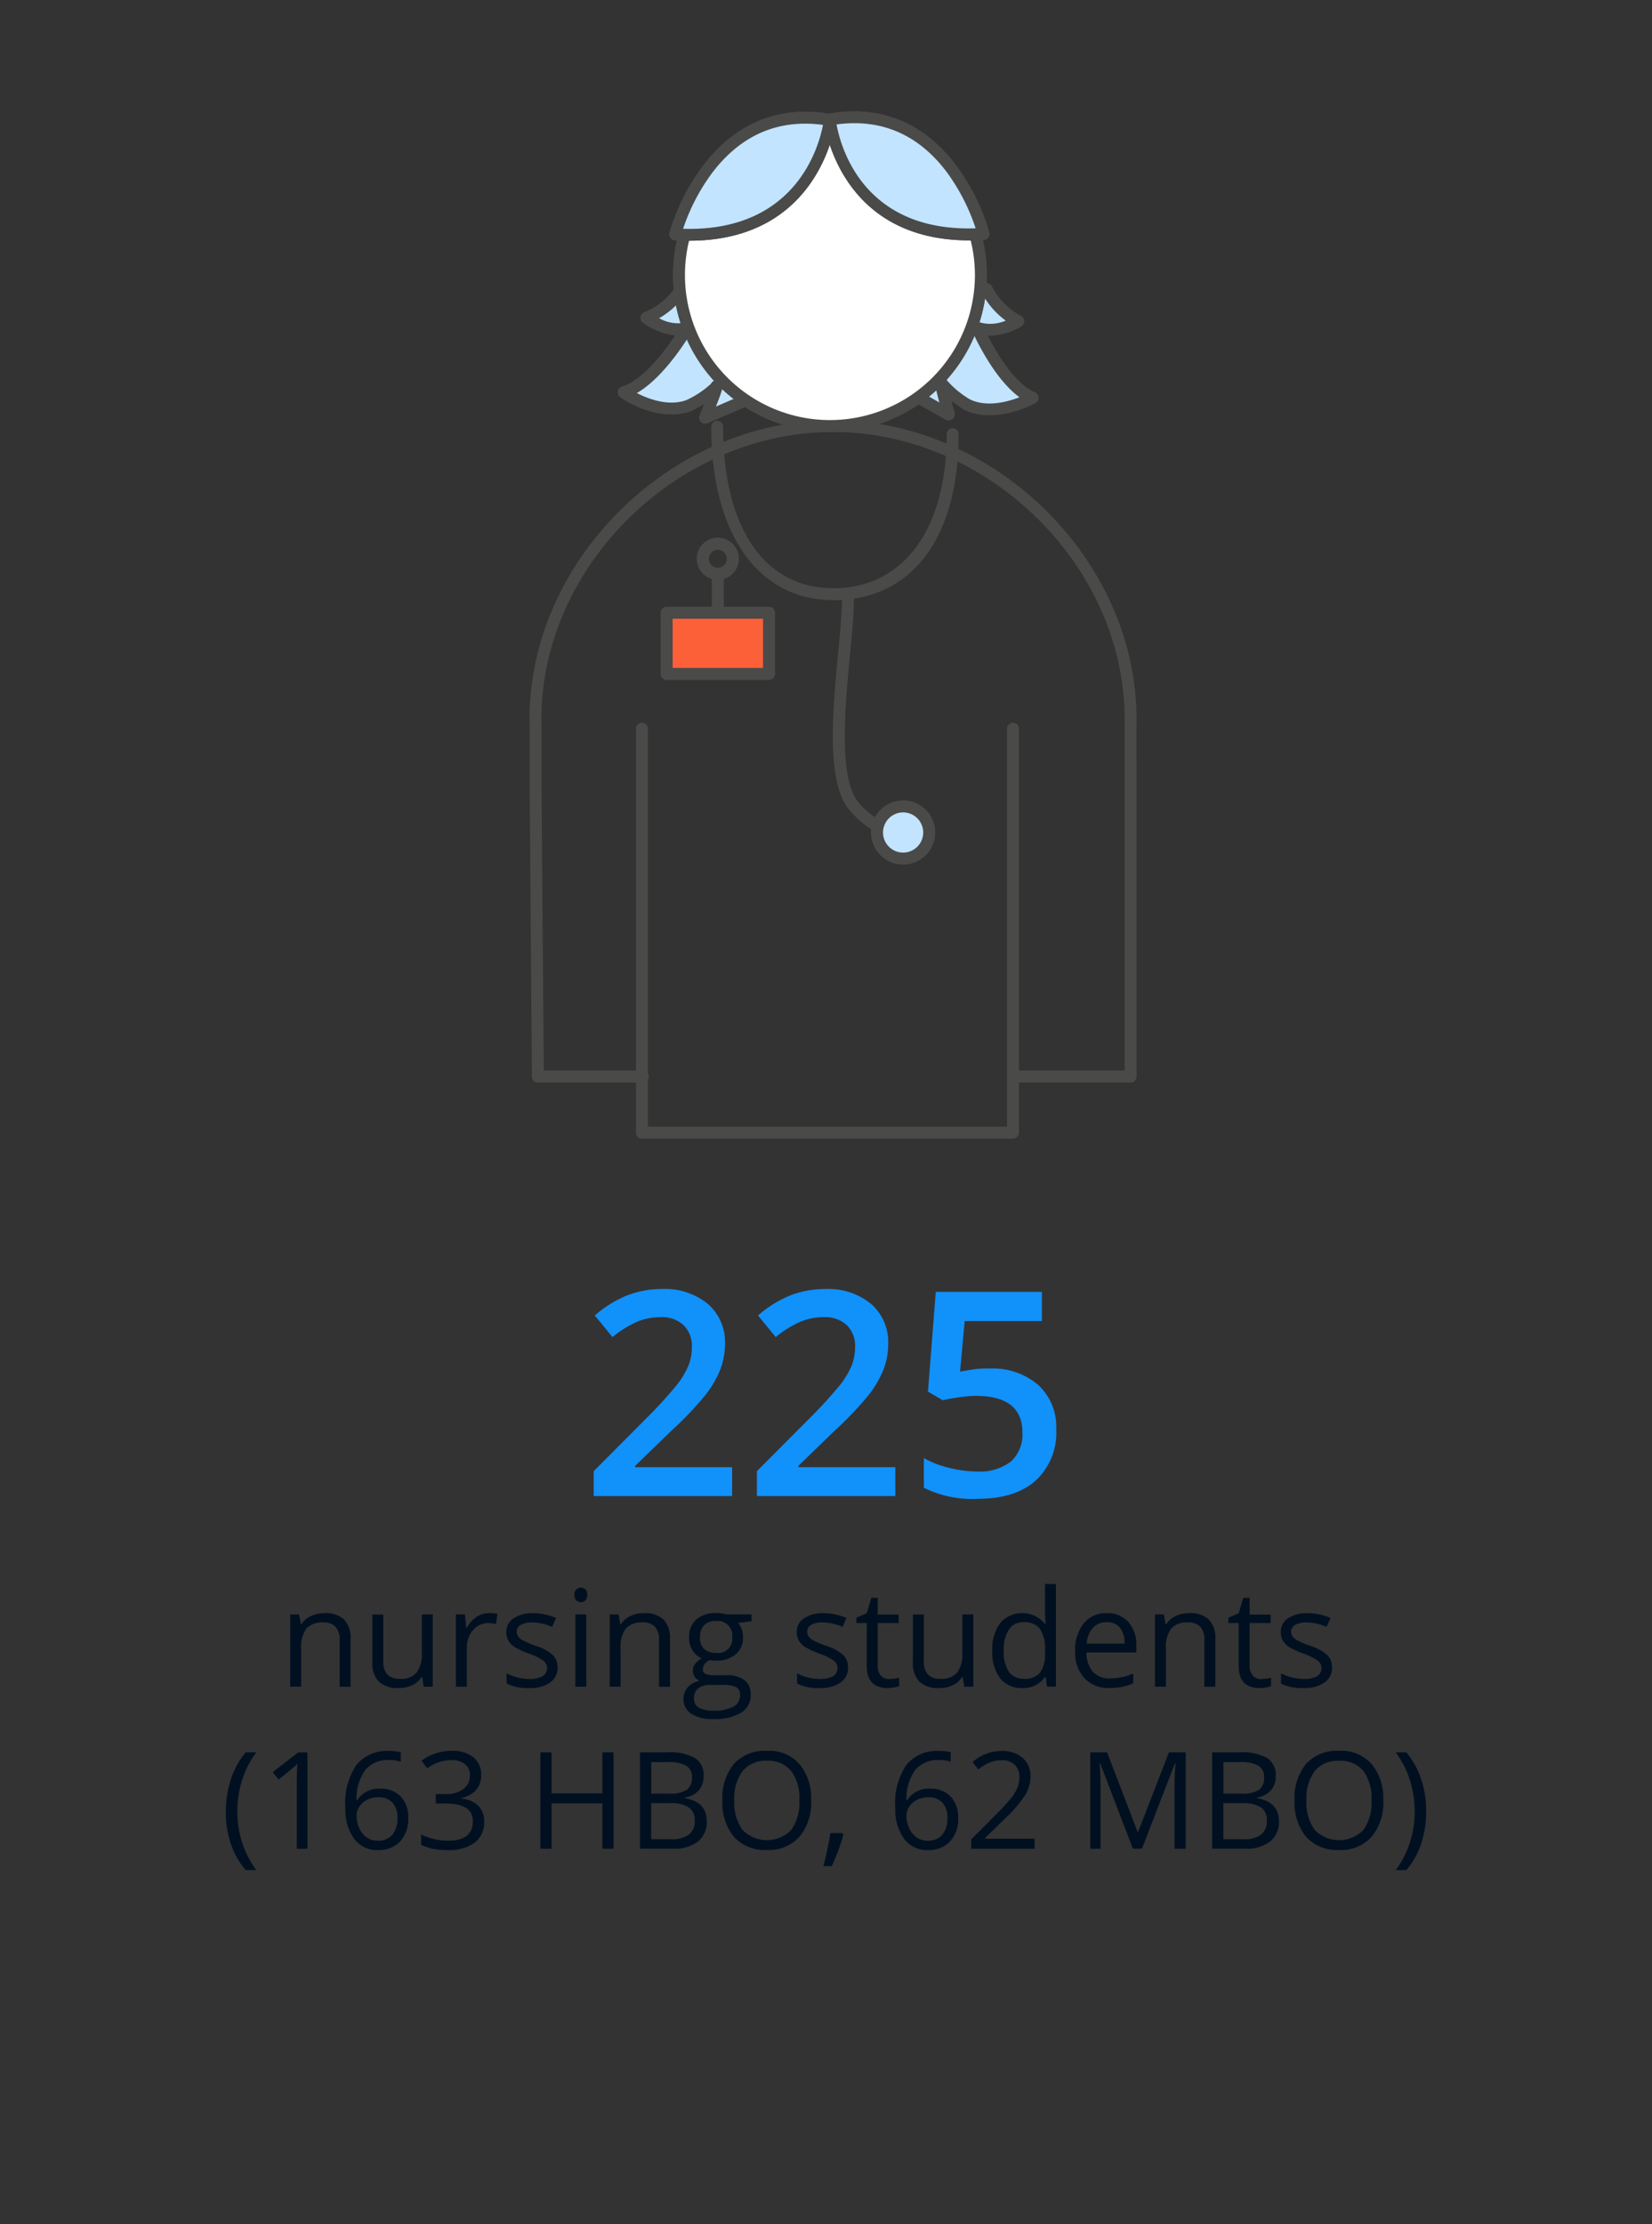 <svg xmlns="http://www.w3.org/2000/svg" width="208" height="280" viewBox="0 0 208 280">
  <rect x="0" y="0" width="208" height="280" fill="#333333" stroke="none"/>
  <g id="Studenten_icon_2_VerpleegkundigeStudenten_EN" transform="translate(-440.62 -1905.5)">
    <rect id="Rectangle_586" data-name="Rectangle 586" width="208" height="280" transform="translate(440.62 1905.5)" fill="none"/>
    <g id="Group_1895" data-name="Group 1895" transform="translate(209 1869.5)">
      <g id="Group_1882" data-name="Group 1882">
        <g id="Group_1880" data-name="Group 1880">
          <path id="Path_3697" data-name="Path 3697" d="M323.79,224.33H306.37V221.2l6.63-6.66a54.688,54.688,0,0,0,3.89-4.26,10.608,10.608,0,0,0,1.4-2.36,6.206,6.206,0,0,0,.44-2.37,3.609,3.609,0,0,0-1.05-2.74,4,4,0,0,0-2.89-1,7.807,7.807,0,0,0-2.86.54,13.3,13.3,0,0,0-3.19,1.97l-2.23-2.72a14.479,14.479,0,0,1,4.17-2.57,12.064,12.064,0,0,1,4.31-.76,8.466,8.466,0,0,1,5.75,1.87,6.336,6.336,0,0,1,2.16,5.04,8.919,8.919,0,0,1-.62,3.3,13.108,13.108,0,0,1-1.92,3.23,44.243,44.243,0,0,1-4.3,4.49l-4.46,4.32v.18h12.2v3.64Z" fill="#1191fa"/>
          <path id="Path_3698" data-name="Path 3698" d="M344.34,224.33H326.92V221.2l6.63-6.66a54.688,54.688,0,0,0,3.89-4.26,10.608,10.608,0,0,0,1.4-2.36,6.206,6.206,0,0,0,.44-2.37,3.609,3.609,0,0,0-1.05-2.74,4,4,0,0,0-2.89-1,7.807,7.807,0,0,0-2.86.54,13.3,13.3,0,0,0-3.19,1.97l-2.23-2.72a14.479,14.479,0,0,1,4.17-2.57,12.064,12.064,0,0,1,4.31-.76,8.466,8.466,0,0,1,5.75,1.87,6.336,6.336,0,0,1,2.16,5.04,8.919,8.919,0,0,1-.62,3.3,13.108,13.108,0,0,1-1.92,3.23,44.243,44.243,0,0,1-4.3,4.49l-4.46,4.32v.18h12.2v3.64Z" fill="#1191fa"/>
          <path id="Path_3699" data-name="Path 3699" d="M356.19,208.28a8.81,8.81,0,0,1,6.15,2.06,7.2,7.2,0,0,1,2.27,5.61,8.174,8.174,0,0,1-2.58,6.42q-2.58,2.31-7.32,2.31a13.8,13.8,0,0,1-6.77-1.39v-3.74a12.3,12.3,0,0,0,3.27,1.25,15.005,15.005,0,0,0,3.43.44,6.378,6.378,0,0,0,4.25-1.25,4.554,4.554,0,0,0,1.46-3.66q0-4.605-5.87-4.61a15.732,15.732,0,0,0-2.04.17c-.81.11-1.52.24-2.13.38l-1.85-1.09.98-12.55H362.8v3.67h-9.72l-.58,6.36c.41-.07.91-.15,1.5-.25a13.444,13.444,0,0,1,2.17-.14Z" fill="#1191fa"/>
        </g>
        <g id="Group_1881" data-name="Group 1881">
          <path id="Path_3700" data-name="Path 3700" d="M274.38,248.33v-5.88a2.373,2.373,0,0,0-.51-1.66,2.05,2.05,0,0,0-1.58-.55,2.624,2.624,0,0,0-2.09.77,3.9,3.9,0,0,0-.66,2.55v4.77h-1.38v-9.1h1.12l.22,1.25h.07a2.747,2.747,0,0,1,1.19-1.04,3.818,3.818,0,0,1,1.7-.37,3.426,3.426,0,0,1,2.47.79,3.388,3.388,0,0,1,.83,2.54v5.94h-1.38Z" fill="#001021"/>
          <path id="Path_3701" data-name="Path 3701" d="M279.88,239.23v5.9a2.373,2.373,0,0,0,.51,1.66,2.059,2.059,0,0,0,1.59.55,2.6,2.6,0,0,0,2.09-.78,3.938,3.938,0,0,0,.66-2.55v-4.78h1.38v9.1h-1.14l-.2-1.22h-.07a2.73,2.73,0,0,1-1.17,1.03,3.9,3.9,0,0,1-1.71.36,3.463,3.463,0,0,1-2.49-.79,3.368,3.368,0,0,1-.83-2.52v-5.95h1.39Z" fill="#001021"/>
          <path id="Path_3702" data-name="Path 3702" d="M293.17,239.06a5.186,5.186,0,0,1,1.09.1l-.19,1.28a4.908,4.908,0,0,0-1-.12,2.414,2.414,0,0,0-1.89.9,3.279,3.279,0,0,0-.78,2.23v4.88h-1.38v-9.1h1.14l.16,1.69h.07a3.994,3.994,0,0,1,1.22-1.37,2.766,2.766,0,0,1,1.57-.48Z" fill="#001021"/>
          <path id="Path_3703" data-name="Path 3703" d="M301.83,245.85a2.283,2.283,0,0,1-.95,1.96,4.454,4.454,0,0,1-2.66.69,5.767,5.767,0,0,1-2.82-.57v-1.28a6.591,6.591,0,0,0,1.41.52,6.212,6.212,0,0,0,1.45.19,3.4,3.4,0,0,0,1.66-.34,1.188,1.188,0,0,0,.12-1.96,7.322,7.322,0,0,0-1.8-.89,9.748,9.748,0,0,1-1.81-.83,2.538,2.538,0,0,1-.8-.8,2.146,2.146,0,0,1-.26-1.07,2.012,2.012,0,0,1,.91-1.75,4.2,4.2,0,0,1,2.48-.64,7.207,7.207,0,0,1,2.87.6l-.49,1.12a6.494,6.494,0,0,0-2.48-.56,2.813,2.813,0,0,0-1.48.31.966.966,0,0,0-.5.85.994.994,0,0,0,.19.62,1.947,1.947,0,0,0,.6.49,12.7,12.7,0,0,0,1.59.67,5.9,5.9,0,0,1,2.19,1.19,2.092,2.092,0,0,1,.57,1.5Z" fill="#001021"/>
          <path id="Path_3704" data-name="Path 3704" d="M303.95,236.77a.909.909,0,0,1,.23-.69.861.861,0,0,1,1.15,0,1.112,1.112,0,0,1,0,1.38.834.834,0,0,1-1.15,0A.941.941,0,0,1,303.95,236.77Zm1.49,11.56h-1.38v-9.1h1.38Z" fill="#001021"/>
          <path id="Path_3705" data-name="Path 3705" d="M314.6,248.33v-5.88a2.373,2.373,0,0,0-.51-1.66,2.05,2.05,0,0,0-1.58-.55,2.624,2.624,0,0,0-2.09.77,3.9,3.9,0,0,0-.66,2.55v4.77h-1.38v-9.1h1.12l.22,1.25h.07a2.747,2.747,0,0,1,1.19-1.04,3.818,3.818,0,0,1,1.7-.37,3.426,3.426,0,0,1,2.47.79,3.388,3.388,0,0,1,.83,2.54v5.94H314.6Z" fill="#001021"/>
          <path id="Path_3706" data-name="Path 3706" d="M326.25,239.23v.87l-1.68.2a2.979,2.979,0,0,1,.42.76,2.744,2.744,0,0,1,.18,1.06,2.676,2.676,0,0,1-.91,2.13,3.689,3.689,0,0,1-2.51.8,3.638,3.638,0,0,1-.76-.07,1.351,1.351,0,0,0-.88,1.17.585.585,0,0,0,.31.55,2.244,2.244,0,0,0,1.05.18h1.61a3.63,3.63,0,0,1,2.27.62,2.166,2.166,0,0,1,.79,1.81,2.57,2.57,0,0,1-1.21,2.3,6.493,6.493,0,0,1-3.54.79,4.837,4.837,0,0,1-2.75-.66,2.271,2.271,0,0,1-.44-3.32,2.684,2.684,0,0,1,1.49-.82,1.54,1.54,0,0,1-.59-.49,1.281,1.281,0,0,1-.24-.77,1.45,1.45,0,0,1,.27-.87,2.81,2.81,0,0,1,.84-.72,2.434,2.434,0,0,1-1.15-.99,2.885,2.885,0,0,1-.44-1.59,2.925,2.925,0,0,1,.9-2.3,3.672,3.672,0,0,1,2.54-.81,4.685,4.685,0,0,1,1.29.17h3.15ZM319,249.85a1.239,1.239,0,0,0,.62,1.12,3.489,3.489,0,0,0,1.78.38,4.941,4.941,0,0,0,2.57-.52,1.577,1.577,0,0,0,.83-1.41,1.1,1.1,0,0,0-.46-1.02,3.547,3.547,0,0,0-1.72-.29h-1.65a2.179,2.179,0,0,0-1.46.45,1.6,1.6,0,0,0-.52,1.29Zm.75-7.71a1.827,1.827,0,0,0,.54,1.44,2.135,2.135,0,0,0,1.5.49,1.761,1.761,0,0,0,2.02-1.96,1.831,1.831,0,0,0-2.04-2.05,1.988,1.988,0,0,0-1.49.52,2.148,2.148,0,0,0-.52,1.55Z" fill="#001021"/>
          <path id="Path_3707" data-name="Path 3707" d="M338.4,245.85a2.283,2.283,0,0,1-.95,1.96,4.454,4.454,0,0,1-2.66.69,5.767,5.767,0,0,1-2.82-.57v-1.28a6.591,6.591,0,0,0,1.41.52,6.212,6.212,0,0,0,1.45.19,3.4,3.4,0,0,0,1.66-.34,1.188,1.188,0,0,0,.12-1.96,7.322,7.322,0,0,0-1.8-.89,9.748,9.748,0,0,1-1.81-.83,2.538,2.538,0,0,1-.8-.8,2.146,2.146,0,0,1-.26-1.07,2.012,2.012,0,0,1,.91-1.75,4.2,4.2,0,0,1,2.48-.64,7.207,7.207,0,0,1,2.87.6l-.49,1.12a6.494,6.494,0,0,0-2.48-.56,2.813,2.813,0,0,0-1.48.31.966.966,0,0,0-.5.85.994.994,0,0,0,.19.62,1.947,1.947,0,0,0,.6.49,12.7,12.7,0,0,0,1.59.67,5.9,5.9,0,0,1,2.19,1.19,2.092,2.092,0,0,1,.57,1.5Z" fill="#001021"/>
          <path id="Path_3708" data-name="Path 3708" d="M343.58,247.36a5.519,5.519,0,0,0,.71-.05,4.985,4.985,0,0,0,.54-.11v1.05a2.733,2.733,0,0,1-.66.18,4.591,4.591,0,0,1-.78.07c-1.76,0-2.64-.93-2.64-2.78v-5.41h-1.3v-.66l1.3-.57.58-1.94h.8v2.11h2.64v1.07h-2.64v5.35a1.828,1.828,0,0,0,.39,1.26,1.372,1.372,0,0,0,1.07.44Z" fill="#001021"/>
          <path id="Path_3709" data-name="Path 3709" d="M347.94,239.23v5.9a2.373,2.373,0,0,0,.51,1.66,2.059,2.059,0,0,0,1.59.55,2.6,2.6,0,0,0,2.09-.78,3.938,3.938,0,0,0,.66-2.55v-4.78h1.38v9.1h-1.14l-.2-1.22h-.07a2.73,2.73,0,0,1-1.17,1.03,3.9,3.9,0,0,1-1.71.36,3.463,3.463,0,0,1-2.49-.79,3.368,3.368,0,0,1-.83-2.52v-5.95h1.39Z" fill="#001021"/>
          <path id="Path_3710" data-name="Path 3710" d="M363.27,247.11h-.08a3.259,3.259,0,0,1-2.86,1.39,3.393,3.393,0,0,1-2.78-1.22,5.372,5.372,0,0,1-.99-3.47,5.442,5.442,0,0,1,1-3.5,3.687,3.687,0,0,1,5.61.09h.11l-.06-.66-.03-.64v-3.7h1.38v12.92h-1.12l-.18-1.22Zm-2.76.23a2.534,2.534,0,0,0,2.05-.77,3.906,3.906,0,0,0,.63-2.48v-.29a4.557,4.557,0,0,0-.64-2.76,2.44,2.44,0,0,0-2.05-.83,2.11,2.11,0,0,0-1.86.94,4.692,4.692,0,0,0-.64,2.66,4.5,4.5,0,0,0,.64,2.63,2.177,2.177,0,0,0,1.88.89Z" fill="#001021"/>
          <path id="Path_3711" data-name="Path 3711" d="M371.34,248.49a4.151,4.151,0,0,1-3.18-1.23,4.8,4.8,0,0,1-1.17-3.41,5.3,5.3,0,0,1,1.08-3.49,3.6,3.6,0,0,1,2.91-1.29,3.477,3.477,0,0,1,2.71,1.12,4.271,4.271,0,0,1,1,2.97v.87h-6.27a3.612,3.612,0,0,0,.81,2.43,2.8,2.8,0,0,0,2.16.83,7.357,7.357,0,0,0,2.91-.62v1.23a7.355,7.355,0,0,1-1.38.45,7.808,7.808,0,0,1-1.57.14Zm-.37-8.28a2.283,2.283,0,0,0-1.75.71,3.336,3.336,0,0,0-.77,1.98h4.76a3.02,3.02,0,0,0-.58-2,2.052,2.052,0,0,0-1.66-.69Z" fill="#001021"/>
          <path id="Path_3712" data-name="Path 3712" d="M383.26,248.33v-5.88a2.373,2.373,0,0,0-.51-1.66,2.05,2.05,0,0,0-1.58-.55,2.624,2.624,0,0,0-2.09.77,3.9,3.9,0,0,0-.66,2.55v4.77h-1.38v-9.1h1.12l.22,1.25h.07a2.747,2.747,0,0,1,1.19-1.04,3.818,3.818,0,0,1,1.7-.37,3.426,3.426,0,0,1,2.47.79,3.388,3.388,0,0,1,.83,2.54v5.94h-1.38Z" fill="#001021"/>
          <path id="Path_3713" data-name="Path 3713" d="M390.41,247.36a5.519,5.519,0,0,0,.71-.05,4.985,4.985,0,0,0,.54-.11v1.05a2.733,2.733,0,0,1-.66.18,4.591,4.591,0,0,1-.78.07c-1.76,0-2.64-.93-2.64-2.78v-5.41h-1.3v-.66l1.3-.57.58-1.94h.8v2.11h2.64v1.07h-2.64v5.35a1.828,1.828,0,0,0,.39,1.26,1.372,1.372,0,0,0,1.07.44Z" fill="#001021"/>
          <path id="Path_3714" data-name="Path 3714" d="M399.34,245.85a2.283,2.283,0,0,1-.95,1.96,4.454,4.454,0,0,1-2.66.69,5.767,5.767,0,0,1-2.82-.57v-1.28a6.591,6.591,0,0,0,1.41.52,6.212,6.212,0,0,0,1.45.19,3.4,3.4,0,0,0,1.66-.34,1.188,1.188,0,0,0,.12-1.96,7.322,7.322,0,0,0-1.8-.89,9.748,9.748,0,0,1-1.81-.83,2.538,2.538,0,0,1-.8-.8,2.146,2.146,0,0,1-.26-1.07,2.012,2.012,0,0,1,.91-1.75,4.2,4.2,0,0,1,2.48-.64,7.207,7.207,0,0,1,2.87.6l-.49,1.12a6.494,6.494,0,0,0-2.48-.56,2.813,2.813,0,0,0-1.48.31.966.966,0,0,0-.5.85.994.994,0,0,0,.19.62,1.947,1.947,0,0,0,.6.49,12.7,12.7,0,0,0,1.59.67,5.9,5.9,0,0,1,2.19,1.19,2.092,2.092,0,0,1,.57,1.5Z" fill="#001021"/>
          <path id="Path_3715" data-name="Path 3715" d="M260.06,264.07a12.84,12.84,0,0,1,.64-4.12,10.174,10.174,0,0,1,1.86-3.36h1.34a11.618,11.618,0,0,0-1.8,3.52,13.118,13.118,0,0,0-.6,3.94,12.709,12.709,0,0,0,.61,3.89,12.1,12.1,0,0,0,1.77,3.47h-1.33a9.938,9.938,0,0,1-1.86-3.29,12.456,12.456,0,0,1-.64-4.05Z" fill="#001021"/>
          <path id="Path_3716" data-name="Path 3716" d="M270.34,268.73h-1.35v-8.65c0-.72.02-1.4.07-2.04-.12.12-.25.24-.39.37s-.8.67-1.98,1.62l-.73-.95,3.21-2.48h1.16v12.14Z" fill="#001021"/>
          <path id="Path_3717" data-name="Path 3717" d="M275.1,263.54a8.553,8.553,0,0,1,1.39-5.35,4.917,4.917,0,0,1,4.11-1.77,5.323,5.323,0,0,1,1.48.16v1.19a4.676,4.676,0,0,0-1.46-.21,3.7,3.7,0,0,0-2.98,1.22,6.218,6.218,0,0,0-1.13,3.82h.1a3.184,3.184,0,0,1,2.89-1.43,3.4,3.4,0,0,1,2.58.99,3.713,3.713,0,0,1,.94,2.68,4.154,4.154,0,0,1-1.03,2.98,3.683,3.683,0,0,1-2.79,1.08,3.58,3.58,0,0,1-2.99-1.42,6.257,6.257,0,0,1-1.1-3.94Zm4.08,4.18a2.308,2.308,0,0,0,1.83-.74,3.175,3.175,0,0,0,.65-2.15,2.737,2.737,0,0,0-.61-1.89,2.28,2.28,0,0,0-1.81-.69,2.968,2.968,0,0,0-1.37.31,2.5,2.5,0,0,0-.99.85,1.924,1.924,0,0,0-.37,1.12,3.837,3.837,0,0,0,.33,1.59,2.876,2.876,0,0,0,.94,1.17,2.337,2.337,0,0,0,1.39.43Z" fill="#001021"/>
          <path id="Path_3718" data-name="Path 3718" d="M292.2,259.45a2.79,2.79,0,0,1-.65,1.9,3.287,3.287,0,0,1-1.85.99v.07a3.473,3.473,0,0,1,2.17.93,2.743,2.743,0,0,1,.71,1.96,3.177,3.177,0,0,1-1.2,2.67,5.481,5.481,0,0,1-3.42.93,9.546,9.546,0,0,1-1.76-.15,6.471,6.471,0,0,1-1.56-.51v-1.31a7.441,7.441,0,0,0,1.68.59,7.924,7.924,0,0,0,1.69.2c2.1,0,3.15-.82,3.15-2.47,0-1.47-1.16-2.21-3.47-2.21h-1.2v-1.19h1.21a3.623,3.623,0,0,0,2.25-.63,2.072,2.072,0,0,0,.83-1.74,1.689,1.689,0,0,0-.61-1.39,2.514,2.514,0,0,0-1.66-.51,5.229,5.229,0,0,0-1.5.21,6.462,6.462,0,0,0-1.61.8l-.7-.93a5.787,5.787,0,0,1,1.72-.92,6.341,6.341,0,0,1,2.05-.34,4.213,4.213,0,0,1,2.75.81,2.735,2.735,0,0,1,.98,2.22Z" fill="#001021"/>
          <path id="Path_3719" data-name="Path 3719" d="M308.87,268.73h-1.41v-5.71h-6.39v5.71h-1.41V256.59h1.41v5.16h6.39v-5.16h1.41Z" fill="#001021"/>
          <path id="Path_3720" data-name="Path 3720" d="M312.2,256.59h3.43a6.508,6.508,0,0,1,3.5.72,2.542,2.542,0,0,1,1.08,2.28,2.644,2.644,0,0,1-.6,1.78,2.9,2.9,0,0,1-1.76.91v.08c1.84.32,2.76,1.28,2.76,2.91a3.138,3.138,0,0,1-1.1,2.54,4.676,4.676,0,0,1-3.08.91H312.2V256.58Zm1.41,5.2h2.32a3.8,3.8,0,0,0,2.15-.47,1.8,1.8,0,0,0,.66-1.58,1.587,1.587,0,0,0-.73-1.47,4.581,4.581,0,0,0-2.32-.45h-2.07v3.98Zm0,1.2v4.54h2.53a3.581,3.581,0,0,0,2.21-.57,2.11,2.11,0,0,0,.74-1.78,1.875,1.875,0,0,0-.76-1.66,4.107,4.107,0,0,0-2.31-.53H313.6Z" fill="#001021"/>
          <path id="Path_3721" data-name="Path 3721" d="M333.75,262.64a6.686,6.686,0,0,1-1.47,4.58,5.191,5.191,0,0,1-4.1,1.67,5.312,5.312,0,0,1-4.14-1.64,6.747,6.747,0,0,1-1.46-4.63,6.62,6.62,0,0,1,1.46-4.59,5.271,5.271,0,0,1,4.15-1.63,5.072,5.072,0,0,1,4.08,1.66,6.668,6.668,0,0,1,1.47,4.58Zm-9.67,0a5.769,5.769,0,0,0,1.05,3.74,4.3,4.3,0,0,0,6.1,0,5.81,5.81,0,0,0,1.03-3.74,5.7,5.7,0,0,0-1.03-3.71,3.687,3.687,0,0,0-3.03-1.27,3.753,3.753,0,0,0-3.07,1.27,5.7,5.7,0,0,0-1.05,3.71Z" fill="#001021"/>
          <path id="Path_3722" data-name="Path 3722" d="M337.69,266.75l.12.19a19.831,19.831,0,0,1-.62,1.93c-.27.73-.55,1.42-.85,2.05H335.3c.15-.58.31-1.29.49-2.13s.31-1.53.38-2.03h1.51Z" fill="#001021"/>
          <path id="Path_3723" data-name="Path 3723" d="M344.34,263.54a8.553,8.553,0,0,1,1.39-5.35,4.917,4.917,0,0,1,4.11-1.77,5.323,5.323,0,0,1,1.48.16v1.19a4.676,4.676,0,0,0-1.46-.21,3.7,3.7,0,0,0-2.98,1.22,6.218,6.218,0,0,0-1.13,3.82h.1a3.184,3.184,0,0,1,2.89-1.43,3.4,3.4,0,0,1,2.58.99,3.713,3.713,0,0,1,.94,2.68,4.154,4.154,0,0,1-1.03,2.98,3.683,3.683,0,0,1-2.79,1.08,3.58,3.58,0,0,1-2.99-1.42,6.257,6.257,0,0,1-1.1-3.94Zm4.08,4.18a2.308,2.308,0,0,0,1.83-.74,3.175,3.175,0,0,0,.65-2.15,2.737,2.737,0,0,0-.61-1.89,2.28,2.28,0,0,0-1.81-.69,2.968,2.968,0,0,0-1.37.31,2.5,2.5,0,0,0-.99.85,1.924,1.924,0,0,0-.37,1.12,3.837,3.837,0,0,0,.33,1.59,2.876,2.876,0,0,0,.94,1.17,2.337,2.337,0,0,0,1.39.43Z" fill="#001021"/>
          <path id="Path_3724" data-name="Path 3724" d="M361.89,268.73h-7.98v-1.19l3.2-3.21a25.294,25.294,0,0,0,1.93-2.11,5.551,5.551,0,0,0,.7-1.23,3.436,3.436,0,0,0,.23-1.29,2.049,2.049,0,0,0-.59-1.54,2.257,2.257,0,0,0-1.64-.57,4.022,4.022,0,0,0-1.43.25,5.914,5.914,0,0,0-1.51.91l-.73-.94a5.58,5.58,0,0,1,3.65-1.39,3.832,3.832,0,0,1,2.68.88,3.012,3.012,0,0,1,.97,2.35,4.546,4.546,0,0,1-.65,2.28,14.581,14.581,0,0,1-2.42,2.86l-2.66,2.6v.07h6.24v1.28Z" fill="#001021"/>
          <path id="Path_3725" data-name="Path 3725" d="M374.26,268.73l-4.12-10.76h-.07c.08.85.12,1.87.12,3.04v7.72h-1.3V256.59h2.12l3.84,10.01h.07l3.88-10.01h2.11v12.14H379.5v-7.82c0-.9.04-1.87.12-2.92h-.07l-4.15,10.74h-1.14Z" fill="#001021"/>
          <path id="Path_3726" data-name="Path 3726" d="M384.24,256.59h3.43a6.508,6.508,0,0,1,3.5.72,2.542,2.542,0,0,1,1.08,2.28,2.644,2.644,0,0,1-.6,1.78,2.9,2.9,0,0,1-1.76.91v.08c1.84.32,2.76,1.28,2.76,2.91a3.138,3.138,0,0,1-1.1,2.54,4.676,4.676,0,0,1-3.08.91h-4.23V256.58Zm1.41,5.2h2.32a3.8,3.8,0,0,0,2.15-.47,1.8,1.8,0,0,0,.66-1.58,1.587,1.587,0,0,0-.73-1.47,4.581,4.581,0,0,0-2.32-.45h-2.07v3.98Zm0,1.2v4.54h2.53a3.581,3.581,0,0,0,2.21-.57,2.11,2.11,0,0,0,.74-1.78,1.875,1.875,0,0,0-.76-1.66,4.107,4.107,0,0,0-2.31-.53h-2.42Z" fill="#001021"/>
          <path id="Path_3727" data-name="Path 3727" d="M405.79,262.64a6.686,6.686,0,0,1-1.47,4.58,5.191,5.191,0,0,1-4.1,1.67,5.312,5.312,0,0,1-4.14-1.64,6.747,6.747,0,0,1-1.46-4.63,6.62,6.62,0,0,1,1.46-4.59,5.271,5.271,0,0,1,4.15-1.63,5.072,5.072,0,0,1,4.08,1.66,6.668,6.668,0,0,1,1.47,4.58Zm-9.67,0a5.769,5.769,0,0,0,1.05,3.74,4.3,4.3,0,0,0,6.1,0,5.81,5.81,0,0,0,1.03-3.74,5.7,5.7,0,0,0-1.03-3.71,3.687,3.687,0,0,0-3.03-1.27,3.753,3.753,0,0,0-3.07,1.27,5.7,5.7,0,0,0-1.05,3.71Z" fill="#001021"/>
          <path id="Path_3728" data-name="Path 3728" d="M411.18,264.07a12.49,12.49,0,0,1-.64,4.07,9.845,9.845,0,0,1-1.85,3.28h-1.33a11.975,11.975,0,0,0,1.77-3.47,12.613,12.613,0,0,0,.61-3.9,13.215,13.215,0,0,0-.6-3.94,11.618,11.618,0,0,0-1.8-3.52h1.35a10.324,10.324,0,0,1,1.86,3.37,12.823,12.823,0,0,1,.64,4.11Z" fill="#001021"/>
        </g>
      </g>
      <g id="Group_1894" data-name="Group 1894">
        <g id="Group_1885" data-name="Group 1885">
          <path id="Path_3729" data-name="Path 3729" d="M320.4,89.33a.734.734,0,0,1-.52-.21.723.723,0,0,1-.17-.81c.19-.48.39-.99.57-1.47-.67.41-1.31.74-1.63.9-4.19,1.55-8.74-1.59-8.93-1.73a.774.774,0,0,1-.31-.73.747.747,0,0,1,.52-.6c2.68-.81,5.41-4.5,6.7-6.46a8.521,8.521,0,0,1-4.03-1.59.727.727,0,0,1-.32-.69.762.762,0,0,1,.46-.62,8.862,8.862,0,0,0,4.08-3.35.75.75,0,1,1,1.25.83,10.341,10.341,0,0,1-3.47,3.27,4.858,4.858,0,0,0,2.65.63l.73-.08a.746.746,0,0,1,.73,1.12c-.15.26-3.26,5.64-6.92,7.75,1.46.75,4.01,1.71,6.26.88a11.962,11.962,0,0,0,3.06-2.03.785.785,0,0,1,1.06-.39c.61.31.69.42-.42,3.24l2.99-1.29a.76.76,0,0,1,.99.39.751.751,0,0,1-.39.99l-4.65,2a.8.8,0,0,1-.3.06Z" fill="#4a4a49"/>
          <g id="Group_1883" data-name="Group 1883">
            <path id="Path_3730" data-name="Path 3730" d="M325.04,86.59l-4.65,2s1.89-4.75,1.36-3.86-3.45,2.35-3.45,2.35c-3.79,1.4-8.16-1.67-8.16-1.67,4-1.21,7.91-8.04,7.91-8.04l-.68.08a6.718,6.718,0,0,1-4.35-1.42,9.631,9.631,0,0,0,4.42-3.63l3.4,3.54,5,5,1,5-1.81.66Z" fill="#c2e4ff"/>
            <path id="Path_3731" data-name="Path 3731" d="M320.4,89.33a.734.734,0,0,1-.52-.21.723.723,0,0,1-.17-.81c.19-.48.39-.99.57-1.47-.67.41-1.31.74-1.63.9-4.19,1.55-8.74-1.59-8.93-1.73a.774.774,0,0,1-.31-.73.747.747,0,0,1,.52-.6c2.68-.81,5.41-4.5,6.7-6.46a8.521,8.521,0,0,1-4.03-1.59.727.727,0,0,1-.32-.69.762.762,0,0,1,.46-.62,8.862,8.862,0,0,0,4.08-3.35.751.751,0,0,1,.56-.33.738.738,0,0,1,.61.23l3.4,3.54,4.99,4.99a.794.794,0,0,1,.21.38l1,5a.753.753,0,0,1-.48.85l-1.79.65-4.63,1.99a.8.8,0,0,1-.3.06Zm1.43-5.47a.888.888,0,0,1,.35.08c.61.31.69.42-.42,3.24l2.99-1.29h.04l1.2-.46-.83-4.15-4.84-4.84-2.79-2.9a10.25,10.25,0,0,1-2.92,2.52,4.858,4.858,0,0,0,2.65.63l.73-.08a.746.746,0,0,1,.73,1.12c-.15.26-3.26,5.64-6.92,7.75,1.46.75,4.01,1.71,6.26.88a11.962,11.962,0,0,0,3.06-2.03.823.823,0,0,1,.72-.47Z" fill="#4a4a49"/>
          </g>
          <path id="Path_3732" data-name="Path 3732" d="M351.07,88.93a.711.711,0,0,1-.37-.1l-3.32-1.87a.75.75,0,1,1,.73-1.31l1.76.99c-.78-2.94-.7-3.04-.05-3.27a.776.776,0,0,1,1.01.51,11.848,11.848,0,0,0,2.88,2.38c2.09,1.03,4.72.33,6.25-.26-3.4-2.48-5.88-8.16-6-8.43a.761.761,0,0,1,.11-.78.727.727,0,0,1,.74-.25l.67.15a4.885,4.885,0,0,0,2.75-.34,10.159,10.159,0,0,1-3.08-3.62.751.751,0,1,1,1.34-.68,8.756,8.756,0,0,0,3.68,3.75.757.757,0,0,1,.39.66.747.747,0,0,1-.4.66,8.494,8.494,0,0,1-4.19,1.15c1.06,2.08,3.36,6.04,5.93,7.12a.761.761,0,0,1,.46.65.733.733,0,0,1-.39.7c-.21.11-5.07,2.77-8.99.82-.33-.21-.96-.63-1.6-1.12.13.5.27,1.03.41,1.53a.751.751,0,0,1-.26.79.778.778,0,0,1-.46.16Z" fill="#4a4a49"/>
          <g id="Group_1884" data-name="Group 1884">
            <path id="Path_3733" data-name="Path 3733" d="M347.75,86.31l3.32,1.87s-1.34-4.92-.91-3.98,3.16,2.7,3.16,2.7c3.61,1.79,8.3-.81,8.3-.81-3.84-1.62-6.95-8.82-6.95-8.82l.67.15a6.783,6.783,0,0,0,4.49-.96,9.524,9.524,0,0,1-3.98-4.07l-5.98.54-1,5L345.8,81.7l1.97,4.61Z" fill="#c2e4ff"/>
            <path id="Path_3734" data-name="Path 3734" d="M351.07,88.93a.711.711,0,0,1-.37-.1l-3.32-1.87a.747.747,0,0,1-.32-.36l-1.97-4.61a.744.744,0,0,1,.11-.77l2.95-3.63.96-4.82a.744.744,0,0,1,.67-.6l5.99-.54a.749.749,0,0,1,.74.41,8.756,8.756,0,0,0,3.68,3.75.757.757,0,0,1,.39.66.747.747,0,0,1-.4.66,8.494,8.494,0,0,1-4.19,1.15c1.06,2.08,3.36,6.04,5.93,7.12a.761.761,0,0,1,.46.65.733.733,0,0,1-.39.7c-.21.11-5.07,2.77-8.99.82-.33-.21-.96-.63-1.6-1.12.13.5.27,1.03.41,1.53a.751.751,0,0,1-.26.79.778.778,0,0,1-.46.16Zm-.97-5.6a.811.811,0,0,1,.75.56,11.848,11.848,0,0,0,2.88,2.38c2.09,1.03,4.72.33,6.25-.26-3.4-2.48-5.88-8.16-6-8.43a.761.761,0,0,1,.11-.78.727.727,0,0,1,.74-.25l.67.15a4.885,4.885,0,0,0,2.75-.34,10.1,10.1,0,0,1-2.83-3.17l-4.94.44-.89,4.45a.824.824,0,0,1-.15.33l-2.78,3.42,1.69,3.96,1.54.87c-.78-2.94-.7-3.04-.05-3.27a1.019,1.019,0,0,1,.27-.04Z" fill="#4a4a49"/>
          </g>
          <path id="Path_3735" data-name="Path 3735" d="M373.97,172.27H359.41a.75.75,0,0,1,0-1.5h13.81V126.51c0-19.25-17.16-36.13-36.72-36.13s-36.71,16.88-36.71,36.13c0,.36,0,.7.02,1.05v7.95l.28,35.26h12.47a.75.75,0,0,1,0,1.5H299.34a.747.747,0,0,1-.75-.74l-.28-36.01V127.6c-.01-.34-.02-.71-.02-1.08,0-20.05,17.86-37.63,38.21-37.63s38.22,17.58,38.22,37.63c0,.37,0,.73-.02,1.1l.02,5.42v38.49a.755.755,0,0,1-.75.75Z" fill="#4a4a49"/>
        </g>
        <path id="Path_3736" data-name="Path 3736" d="M359.16,179.33H312.44a.755.755,0,0,1-.75-.75V127.73a.75.75,0,0,1,1.5,0v50.1h45.22v-50.1a.75.75,0,0,1,1.5,0v50.85A.755.755,0,0,1,359.16,179.33Z" fill="#4a4a49"/>
        <path id="Path_3737" data-name="Path 3737" d="M336.11,90.38a19.755,19.755,0,1,1,19.76-19.76A19.783,19.783,0,0,1,336.11,90.38Zm0-38.01a18.255,18.255,0,1,0,18.26,18.25,18.277,18.277,0,0,0-18.26-18.25Z" fill="#4a4a49"/>
        <g id="Group_1886" data-name="Group 1886">
          <path id="Path_3738" data-name="Path 3738" d="M355.11,70.63A19.01,19.01,0,1,1,336.1,51.62,19.009,19.009,0,0,1,355.11,70.63Z" fill="#fff"/>
          <path id="Path_3739" data-name="Path 3739" d="M336.11,90.38a19.755,19.755,0,1,1,19.76-19.76A19.783,19.783,0,0,1,336.11,90.38Zm0-38.01a18.255,18.255,0,1,0,18.26,18.25,18.277,18.277,0,0,0-18.26-18.25Z" fill="#4a4a49"/>
        </g>
        <path id="Path_3740" data-name="Path 3740" d="M342.37,140.77h-.11c-1.17-.17-3.33-2.25-3.93-3.08-2.69-3.72-1.85-12.54-1.17-19.62.25-2.63.47-4.95.47-6.55q-.525.03-1.08.03c-9.49,0-15.38-8.37-15.38-21.83a.75.75,0,0,1,1.5,0c0,12.73,5.19,20.33,13.88,20.33s14.27-7.25,14.27-19.4a.75.75,0,0,1,1.5,0c0,11.91-4.88,19.45-13.19,20.71.02,1.69-.21,4.11-.47,6.85-.62,6.47-1.47,15.34.89,18.6a9.4,9.4,0,0,0,2.93,2.47.75.75,0,0,1-.11,1.49Z" fill="#4a4a49"/>
        <path id="Path_3741" data-name="Path 3741" d="M345.33,144.83a4.03,4.03,0,1,1,4.03-4.03A4.037,4.037,0,0,1,345.33,144.83Zm0-6.56a2.53,2.53,0,1,0,2.53,2.53A2.533,2.533,0,0,0,345.33,138.27Z" fill="#4a4a49"/>
        <g id="Group_1887" data-name="Group 1887">
          <circle id="Ellipse_101" data-name="Ellipse 101" cx="3.28" cy="3.28" r="3.28" transform="translate(342.05 137.51)" fill="#c2e4ff"/>
          <path id="Path_3742" data-name="Path 3742" d="M345.33,144.83a4.03,4.03,0,1,1,4.03-4.03A4.037,4.037,0,0,1,345.33,144.83Zm0-6.56a2.53,2.53,0,1,0,2.53,2.53A2.533,2.533,0,0,0,345.33,138.27Z" fill="#4a4a49"/>
        </g>
        <path id="Path_3743" data-name="Path 3743" d="M322,108.98a2.64,2.64,0,1,1,2.64-2.64A2.638,2.638,0,0,1,322,108.98Zm0-3.78a1.14,1.14,0,1,0,1.14,1.14A1.14,1.14,0,0,0,322,105.2Z" fill="#4a4a49"/>
        <path id="Path_3744" data-name="Path 3744" d="M322,108.98a2.64,2.64,0,1,1,2.64-2.64A2.638,2.638,0,0,1,322,108.98Zm0-3.78a1.14,1.14,0,1,0,1.14,1.14A1.14,1.14,0,0,0,322,105.2Z" fill="#4a4a49"/>
        <path id="Path_3745" data-name="Path 3745" d="M322,113.89a.755.755,0,0,1-.75-.75v-4.47a.75.75,0,0,1,1.5,0v4.47A.755.755,0,0,1,322,113.89Z" fill="#4a4a49"/>
        <path id="Path_3746" data-name="Path 3746" d="M328.44,121.58H315.56a.755.755,0,0,1-.75-.75v-7.69a.755.755,0,0,1,.75-.75h12.88a.755.755,0,0,1,.75.75v7.69A.755.755,0,0,1,328.44,121.58Zm-12.13-1.5h11.38v-6.19H316.31Z" fill="#4a4a49"/>
        <g id="Group_1888" data-name="Group 1888">
          <rect id="Rectangle_621" data-name="Rectangle 621" width="12.88" height="7.69" transform="translate(315.56 113.14)" fill="#fc6039"/>
          <path id="Path_3747" data-name="Path 3747" d="M328.44,121.58H315.56a.755.755,0,0,1-.75-.75v-7.69a.755.755,0,0,1,.75-.75h12.88a.755.755,0,0,1,.75.75v7.69A.755.755,0,0,1,328.44,121.58Zm-12.13-1.5h11.38v-6.19H316.31Z" fill="#4a4a49"/>
        </g>
        <g id="Group_1893" data-name="Group 1893">
          <g id="Group_1889" data-name="Group 1889">
            <path id="Path_3748" data-name="Path 3748" d="M336.1,51.09s-1.67,15.52-19.47,14.41c0,0,4.33-17.03,19.47-14.41" fill="#c2e4ff"/>
            <path id="Path_3749" data-name="Path 3749" d="M318.42,66.31q-.885,0-1.83-.06a.755.755,0,0,1-.68-.94c.04-.18,4.69-17.66,20.32-14.96a.758.758,0,0,1,.62.82c-.02.16-1.82,15.13-18.43,15.13Zm-.79-1.51c14.06.41,17.06-10.17,17.61-13.08-5.64-.75-10.32,1.27-13.93,6.01a25.174,25.174,0,0,0-3.68,7.06Z" fill="#4a4a49"/>
          </g>
          <g id="Group_1890" data-name="Group 1890">
            <path id="Path_3750" data-name="Path 3750" d="M336.1,51.09s-1.67,15.52-19.47,14.41C316.63,65.5,320.96,48.47,336.1,51.09Z" fill="#c2e4ff"/>
            <path id="Path_3751" data-name="Path 3751" d="M318.42,66.31q-.885,0-1.83-.06a.755.755,0,0,1-.68-.94c.04-.18,4.69-17.66,20.32-14.96a.758.758,0,0,1,.62.82c-.02.16-1.82,15.13-18.43,15.13Zm-.79-1.51c14.06.41,17.06-10.17,17.61-13.08-5.64-.75-10.32,1.27-13.93,6.01a25.174,25.174,0,0,0-3.68,7.06Z" fill="#4a4a49"/>
          </g>
          <g id="Group_1891" data-name="Group 1891">
            <path id="Path_3752" data-name="Path 3752" d="M336.1,51.04s1.55,15.52,19.35,14.41c0,0-4.22-17.03-19.35-14.41" fill="#c2e4ff"/>
            <path id="Path_3753" data-name="Path 3753" d="M353.67,66.26c-16.61,0-18.3-14.98-18.32-15.14a.742.742,0,0,1,.62-.81c15.64-2.71,20.17,14.79,20.21,14.97a.8.8,0,0,1-.12.62.778.778,0,0,1-.56.31q-.945.06-1.83.06ZM336.95,51.67c.53,2.9,3.43,13.54,17.51,13.07a25.428,25.428,0,0,0-3.63-7.07c-3.57-4.74-8.24-6.76-13.87-6.01Z" fill="#4a4a49"/>
          </g>
          <g id="Group_1892" data-name="Group 1892">
            <path id="Path_3754" data-name="Path 3754" d="M336.1,51.04s1.55,15.52,19.35,14.41c0,0-4.22-17.03-19.35-14.41Z" fill="#c2e4ff"/>
            <path id="Path_3755" data-name="Path 3755" d="M353.67,66.26c-16.61,0-18.3-14.98-18.32-15.14a.742.742,0,0,1,.62-.81c15.64-2.71,20.17,14.79,20.21,14.97a.8.8,0,0,1-.12.62.778.778,0,0,1-.56.31q-.945.06-1.83.06ZM336.95,51.67c.53,2.9,3.43,13.54,17.51,13.07a25.428,25.428,0,0,0-3.63-7.07c-3.57-4.74-8.24-6.76-13.87-6.01Z" fill="#4a4a49"/>
          </g>
        </g>
      </g>
    </g>
  </g>
</svg>
